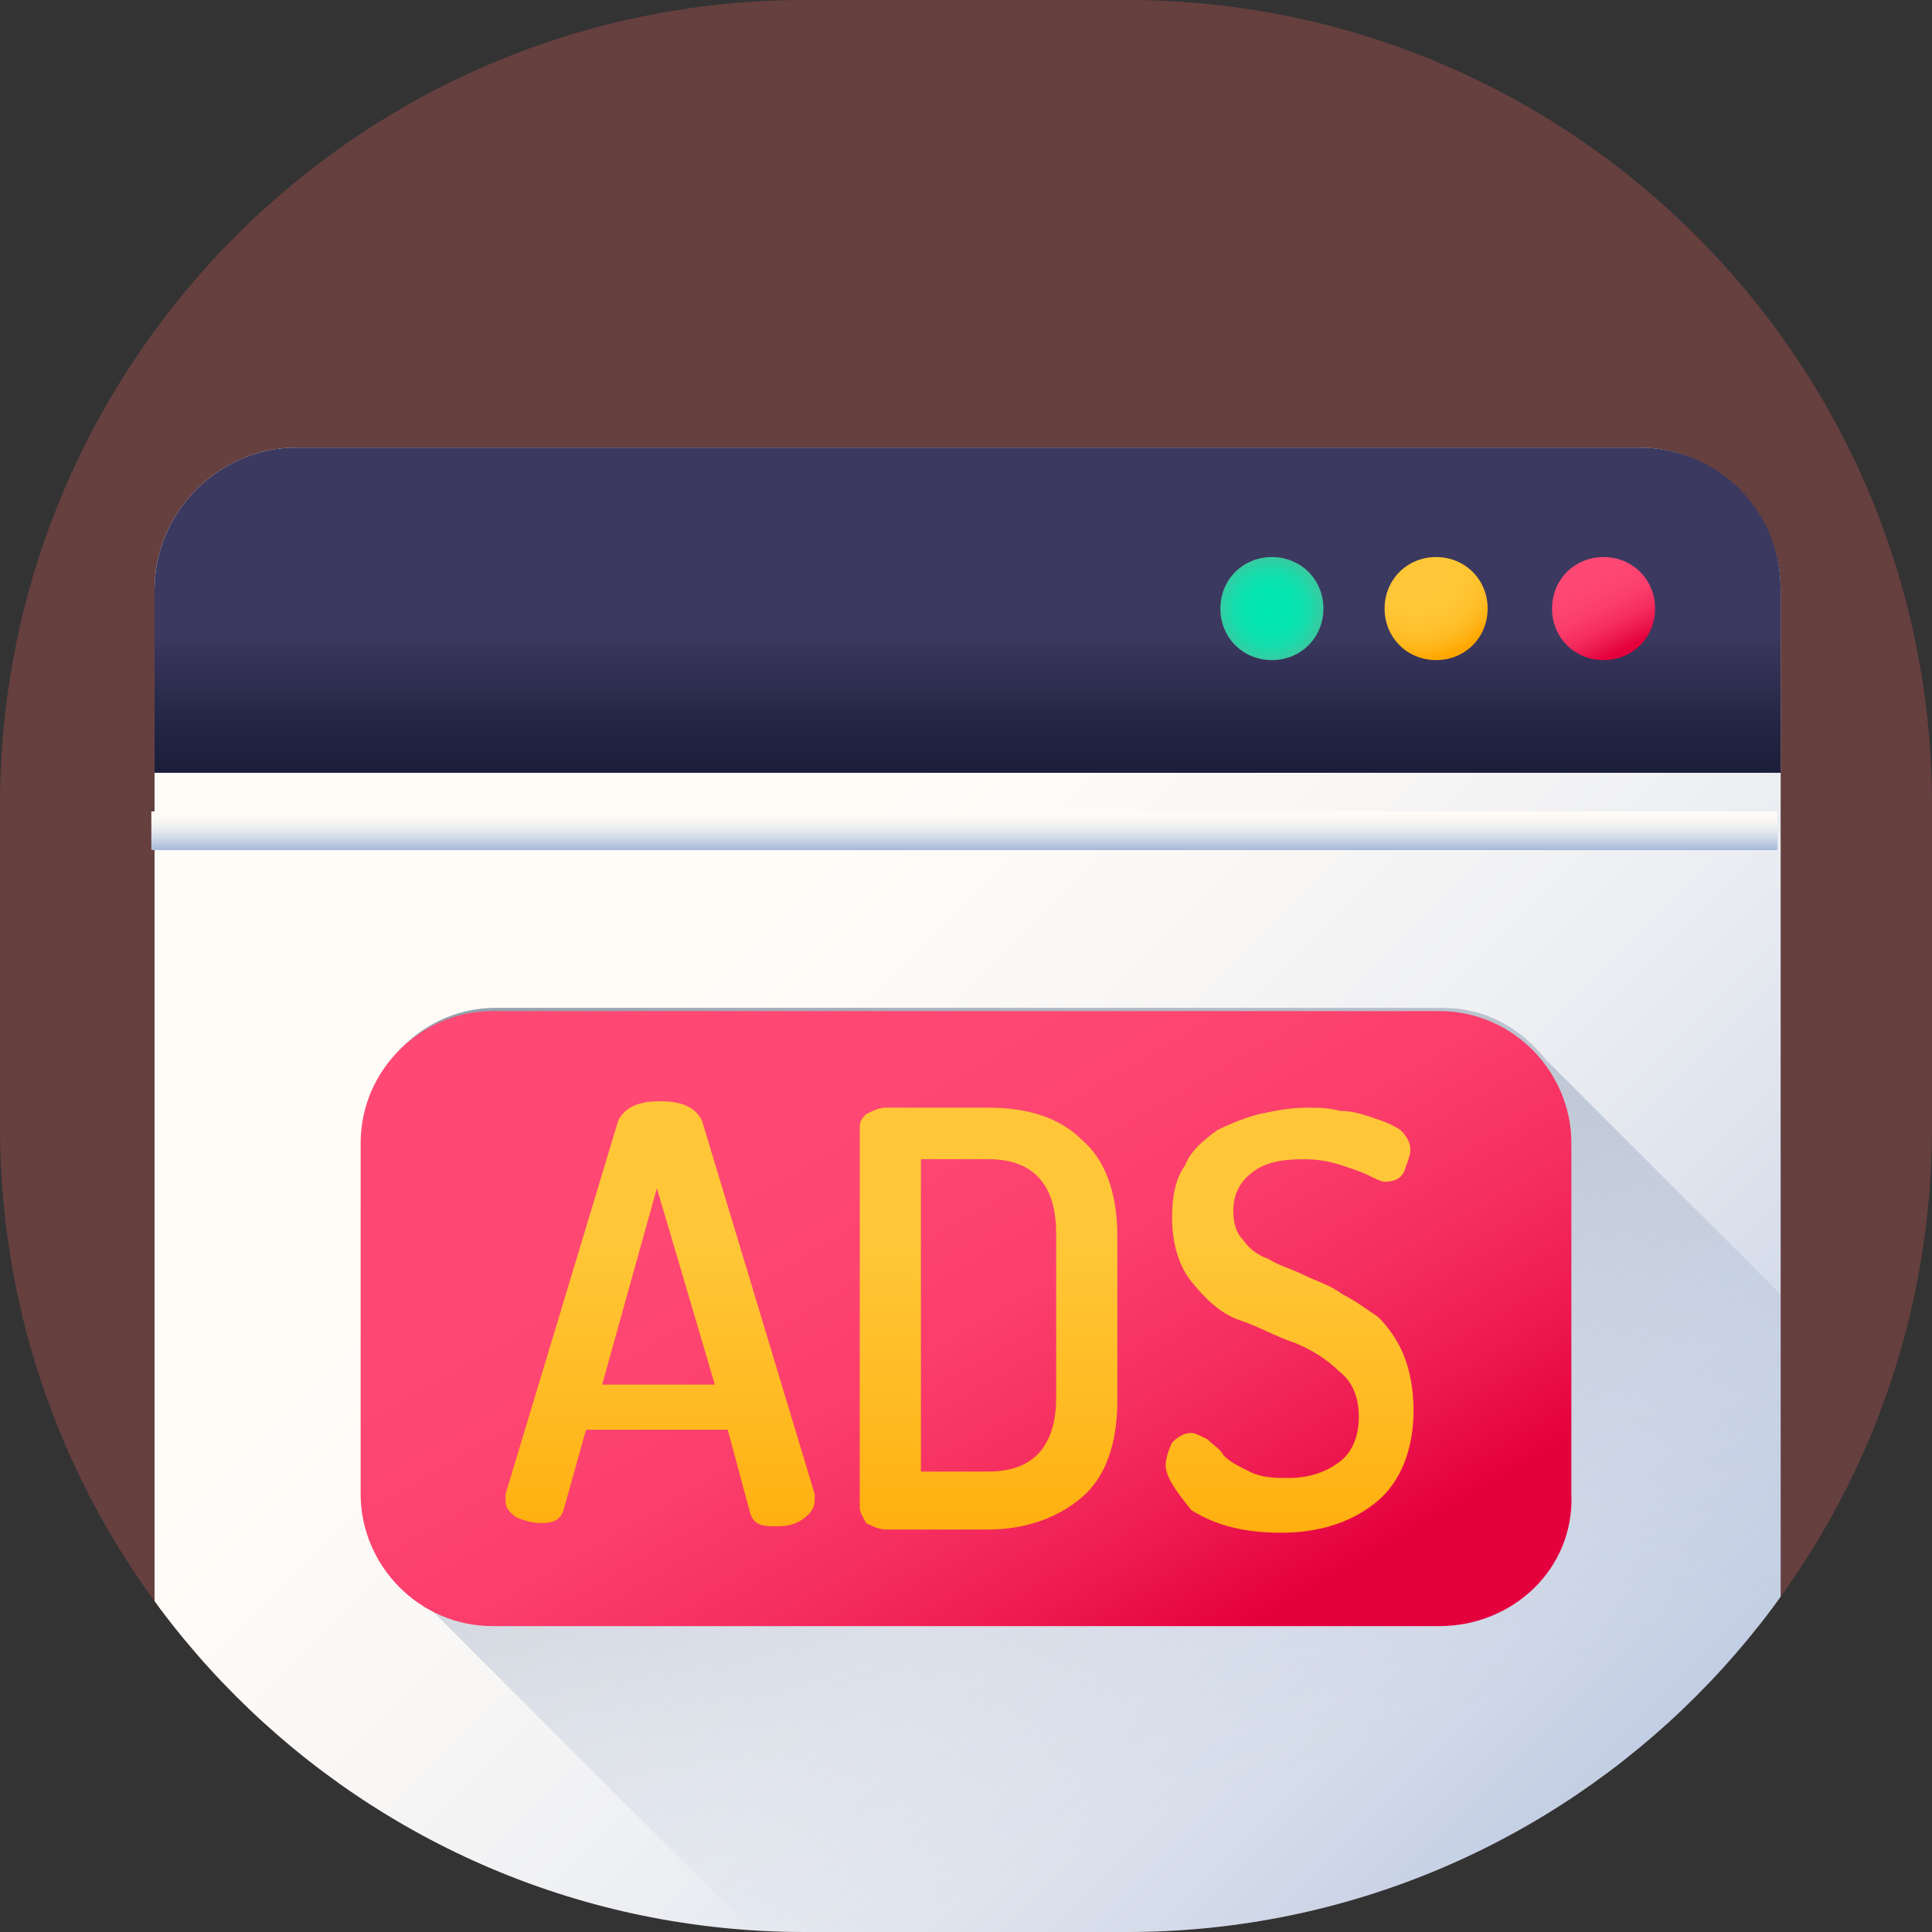 <?xml version="1.0" encoding="utf-8"?>
<!-- Generator: Adobe Illustrator 24.1.0, SVG Export Plug-In . SVG Version: 6.00 Build 0)  -->
<svg version="1.1" id="Layer_1" xmlns="http://www.w3.org/2000/svg" xmlns:xlink="http://www.w3.org/1999/xlink" x="0px" y="0px"
	 viewBox="0 0 60 60" style="enable-background:new 0 0 60 60;" xml:space="preserve">
<rect x="0" y="0" width="60" height="60" fill="#333333" stroke="none"/>
<style type="text/css">
	.st0{opacity:0.25;fill:#FF6666;enable-background:new    ;}
	.st1{clip-path:url(#SVGID_2_);}
	.st2{fill:url(#SVGID_3_);}
	.st3{fill:url(#SVGID_4_);}
	.st4{fill:url(#SVGID_5_);}
	.st5{fill:url(#SVGID_6_);}
	.st6{fill:url(#SVGID_7_);}
	.st7{fill:url(#SVGID_8_);}
	.st8{fill:url(#SVGID_9_);}
	.st9{fill:url(#SVGID_10_);}
	.st10{fill:url(#SVGID_11_);}
	.st11{fill:url(#SVGID_12_);}
	.st12{fill:url(#SVGID_13_);}
	.st13{fill:url(#SVGID_14_);}
</style>
<g id="ease" transform="translate(-140 -1062)">
	<path id="Rectangle_108" class="st0" d="M165,1062h10c13.8,0,25,11.2,25,25v10c0,13.8-11.2,25-25,25h-10c-13.8,0-25-11.2-25-25v-10
		C140,1073.2,151.2,1062,165,1062z"/>
	<g>
		<g>
			<g>
				<g>
					<defs>
						<path id="SVGID_1_" d="M165,1062h10c13.8,0,25,11.2,25,25v10c0,13.8-11.2,25-25,25h-10c-13.8,0-25-11.2-25-25v-10
							C140,1073.2,151.2,1062,165,1062z"/>
					</defs>
					<clipPath id="SVGID_2_">
						<use xlink:href="#SVGID_1_"  style="overflow:visible;"/>
					</clipPath>
					<g class="st1">
						
							<linearGradient id="SVGID_3_" gradientUnits="userSpaceOnUse" x1="161.16" y1="1093.729" x2="195.987" y2="1058.902" gradientTransform="matrix(1 0 0 -1 0 2186)">
							<stop  offset="0" style="stop-color:#FFFCF8"/>
							<stop  offset="0.188" style="stop-color:#FAF8F6"/>
							<stop  offset="0.404" style="stop-color:#ECEEF2"/>
							<stop  offset="0.635" style="stop-color:#D5DCEA"/>
							<stop  offset="0.875" style="stop-color:#B5C4DF"/>
							<stop  offset="1" style="stop-color:#A1B5D8"/>
						</linearGradient>
						<path class="st2" d="M190.9,1126.4h-41.7c-2.4,0-4.4-2-4.4-4.4v-41.7c0-2.4,2-4.4,4.4-4.4h41.7c2.4,0,4.4,2,4.4,4.4v41.7
							C195.3,1124.4,193.3,1126.4,190.9,1126.4z"/>
						
							<linearGradient id="SVGID_4_" gradientUnits="userSpaceOnUse" x1="170" y1="1063.394" x2="170" y2="1057.156" gradientTransform="matrix(1 0 0 -1 0 2186)">
							<stop  offset="0" style="stop-color:#A1B5D8;stop-opacity:0"/>
							<stop  offset="3.430000e-02" style="stop-color:#9FB3D5;stop-opacity:3.529400e-02"/>
							<stop  offset="0.452" style="stop-color:#8898AF;stop-opacity:0.451"/>
							<stop  offset="0.788" style="stop-color:#798898;stop-opacity:0.788"/>
							<stop  offset="1" style="stop-color:#748290"/>
						</linearGradient>
						<path class="st3" d="M144.7,1117.4v4.6c0,2.4,2,4.4,4.4,4.4h41.7c2.4,0,4.4-2,4.4-4.4v-4.6H144.7z"/>
						
							<linearGradient id="SVGID_5_" gradientUnits="userSpaceOnUse" x1="170" y1="1104.279" x2="170" y2="1097.239" gradientTransform="matrix(1 0 0 -1 0 2186)">
							<stop  offset="0" style="stop-color:#3B395F"/>
							<stop  offset="6.330000e-02" style="stop-color:#37355A"/>
							<stop  offset="0.403" style="stop-color:#232543"/>
							<stop  offset="0.723" style="stop-color:#171B35"/>
							<stop  offset="1" style="stop-color:#131830"/>
						</linearGradient>
						<path class="st4" d="M190.9,1075.9h-41.7c-2.4,0-4.4,2-4.4,4.4v5.7h50.5v-5.7C195.3,1077.8,193.3,1075.9,190.9,1075.9z"/>
						
							<linearGradient id="SVGID_6_" gradientUnits="userSpaceOnUse" x1="170" y1="1098.775" x2="170" y2="1097.573" gradientTransform="matrix(1 0 0 -1 0 2186)">
							<stop  offset="0" style="stop-color:#FFFCF8"/>
							<stop  offset="0.188" style="stop-color:#FAF8F6"/>
							<stop  offset="0.404" style="stop-color:#ECEEF2"/>
							<stop  offset="0.635" style="stop-color:#D5DCEA"/>
							<stop  offset="0.875" style="stop-color:#B5C4DF"/>
							<stop  offset="1" style="stop-color:#A1B5D8"/>
						</linearGradient>
						<path class="st5" d="M144.7,1087.2h50.5v1.2h-50.5V1087.2z"/>
						
							<radialGradient id="SVGID_7_" cx="179.462" cy="1105.09" r="1.619" gradientTransform="matrix(1 0 0 -1 0 2186)" gradientUnits="userSpaceOnUse">
							<stop  offset="0" style="stop-color:#00E7B2"/>
							<stop  offset="0.352" style="stop-color:#03E6B1"/>
							<stop  offset="0.575" style="stop-color:#0BE1AF"/>
							<stop  offset="0.762" style="stop-color:#1ADAAA"/>
							<stop  offset="0.928" style="stop-color:#2FCFA4"/>
							<stop  offset="1" style="stop-color:#3AC9A0"/>
						</radialGradient>
						<path class="st6" d="M181.1,1080.9c0,0.9-0.7,1.6-1.6,1.6s-1.6-0.7-1.6-1.6s0.7-1.6,1.6-1.6S181.1,1080,181.1,1080.9z"/>
						
							<radialGradient id="SVGID_8_" cx="184.029" cy="1106.377" r="2.856" gradientTransform="matrix(1 0 0 -1 0 2186)" gradientUnits="userSpaceOnUse">
							<stop  offset="0" style="stop-color:#FFC738"/>
							<stop  offset="0.487" style="stop-color:#FFC636"/>
							<stop  offset="0.675" style="stop-color:#FFC22F"/>
							<stop  offset="0.81" style="stop-color:#FFBB23"/>
							<stop  offset="0.92" style="stop-color:#FFB112"/>
							<stop  offset="1" style="stop-color:#FFA700"/>
						</radialGradient>
						<path class="st7" d="M186.2,1080.9c0,0.9-0.7,1.6-1.6,1.6s-1.6-0.7-1.6-1.6s0.7-1.6,1.6-1.6S186.2,1080,186.2,1080.9z"/>
						
							<linearGradient id="SVGID_9_" gradientUnits="userSpaceOnUse" x1="189.023" y1="1106.611" x2="190.41" y2="1103.839" gradientTransform="matrix(1 0 0 -1 0 2186)">
							<stop  offset="0" style="stop-color:#FF4974"/>
							<stop  offset="0.326" style="stop-color:#FE4672"/>
							<stop  offset="0.532" style="stop-color:#FB3E6C"/>
							<stop  offset="0.705" style="stop-color:#F52F60"/>
							<stop  offset="0.859" style="stop-color:#EE1A51"/>
							<stop  offset="1" style="stop-color:#E4003D"/>
						</linearGradient>
						<path class="st8" d="M191.4,1080.9c0,0.9-0.7,1.6-1.6,1.6s-1.6-0.7-1.6-1.6s0.7-1.6,1.6-1.6S191.4,1080,191.4,1080.9z"/>
						
							<linearGradient id="SVGID_10_" gradientUnits="userSpaceOnUse" x1="177.847" y1="1068.157" x2="163.786" y2="1104.994" gradientTransform="matrix(1 0 0 -1 0 2186)">
							<stop  offset="0" style="stop-color:#A1B5D8;stop-opacity:0"/>
							<stop  offset="3.430000e-02" style="stop-color:#9FB3D5;stop-opacity:3.529400e-02"/>
							<stop  offset="0.452" style="stop-color:#8898AF;stop-opacity:0.451"/>
							<stop  offset="0.788" style="stop-color:#798898;stop-opacity:0.788"/>
							<stop  offset="1" style="stop-color:#748290"/>
						</linearGradient>
						<path class="st9" d="M195.3,1122v-19.8l-7.3-7.3c-0.8-1-1.9-1.6-3.2-1.6h-29.4c-2.3,0-4.1,1.9-4.1,4.1v10.9
							c0,1.3,0.6,2.5,1.6,3.2l14.8,14.8h23.4C193.3,1126.4,195.3,1124.4,195.3,1122z"/>
						
							<linearGradient id="SVGID_11_" gradientUnits="userSpaceOnUse" x1="163.085" y1="1094.95" x2="176.354" y2="1072.174" gradientTransform="matrix(1 0 0 -1 0 2186)">
							<stop  offset="0" style="stop-color:#FF4974"/>
							<stop  offset="0.326" style="stop-color:#FE4672"/>
							<stop  offset="0.532" style="stop-color:#FB3E6C"/>
							<stop  offset="0.705" style="stop-color:#F52F60"/>
							<stop  offset="0.859" style="stop-color:#EE1A51"/>
							<stop  offset="1" style="stop-color:#E4003D"/>
						</linearGradient>
						<path class="st10" d="M184.7,1112.5h-29.4c-2.3,0-4.1-1.9-4.1-4.1v-10.9c0-2.3,1.9-4.1,4.1-4.1h29.4c2.3,0,4.1,1.9,4.1,4.1
							v10.9C188.9,1110.7,187,1112.5,184.7,1112.5z"/>
						
							<linearGradient id="SVGID_12_" gradientUnits="userSpaceOnUse" x1="160.584" y1="1085.617" x2="160.584" y2="1073.522" gradientTransform="matrix(1 0 0 -1 0 2186)">
							<stop  offset="0" style="stop-color:#FFC738"/>
							<stop  offset="0.429" style="stop-color:#FFBB23"/>
							<stop  offset="1" style="stop-color:#FFA700"/>
						</linearGradient>
						<path class="st11" d="M155.7,1108.6c0-0.1,0-0.1,0-0.2l3.5-11.6c0.2-0.4,0.6-0.6,1.3-0.6c0.7,0,1.1,0.2,1.3,0.6l3.5,11.6
							c0,0.1,0,0.1,0,0.2c0,0.2-0.1,0.4-0.4,0.6c-0.3,0.2-0.6,0.2-0.9,0.2c-0.4,0-0.6-0.1-0.7-0.4l-0.7-2.6h-4.4l-0.7,2.5
							c-0.1,0.3-0.3,0.4-0.7,0.4c-0.3,0-0.6-0.1-0.8-0.2C155.9,1109,155.7,1108.9,155.7,1108.6z M158.7,1105h3.5l-1.8-6.1
							L158.7,1105z"/>
						
							<linearGradient id="SVGID_13_" gradientUnits="userSpaceOnUse" x1="170.693" y1="1085.617" x2="170.693" y2="1073.522" gradientTransform="matrix(1 0 0 -1 0 2186)">
							<stop  offset="0" style="stop-color:#FFC738"/>
							<stop  offset="0.429" style="stop-color:#FFBB23"/>
							<stop  offset="1" style="stop-color:#FFA700"/>
						</linearGradient>
						<path class="st12" d="M166.7,1108.8V1097c0-0.2,0.1-0.3,0.2-0.4c0.2-0.1,0.4-0.2,0.6-0.2h3.2c1.2,0,2.2,0.3,2.9,1
							c0.7,0.6,1.1,1.6,1.1,3v5.1c0,1.4-0.4,2.4-1.1,3c-0.7,0.6-1.7,1-2.9,1h-3.2c-0.2,0-0.4-0.1-0.6-0.2
							C166.8,1109.1,166.7,1109,166.7,1108.8z M168.6,1107.7h2.1c1.4,0,2.1-0.8,2.1-2.3v-5.1c0-1.5-0.7-2.3-2.1-2.3h-2.1V1107.7z"/>
						
							<linearGradient id="SVGID_14_" gradientUnits="userSpaceOnUse" x1="180.253" y1="1085.617" x2="180.253" y2="1073.522" gradientTransform="matrix(1 0 0 -1 0 2186)">
							<stop  offset="0" style="stop-color:#FFC738"/>
							<stop  offset="0.429" style="stop-color:#FFBB23"/>
							<stop  offset="1" style="stop-color:#FFA700"/>
						</linearGradient>
						<path class="st13" d="M176.2,1107.5c0-0.2,0.1-0.5,0.2-0.7c0.2-0.2,0.4-0.3,0.6-0.3c0.1,0,0.3,0.1,0.5,0.2
							c0.2,0.2,0.4,0.3,0.5,0.5c0.2,0.2,0.4,0.3,0.8,0.5c0.4,0.2,0.8,0.2,1.2,0.2c0.7,0,1.2-0.2,1.6-0.5c0.4-0.3,0.6-0.8,0.6-1.4
							c0-0.6-0.2-1.1-0.6-1.4c-0.4-0.4-0.9-0.7-1.4-0.9c-0.6-0.2-1.1-0.5-1.7-0.7s-1.1-0.7-1.5-1.2c-0.4-0.5-0.6-1.2-0.6-2
							c0-0.6,0.1-1.2,0.4-1.6c0.2-0.5,0.6-0.8,1-1.1c0.4-0.2,0.9-0.4,1.3-0.5c0.5-0.1,0.9-0.2,1.5-0.2c0.3,0,0.7,0,1,0.1
							c0.4,0,0.7,0.1,1,0.2c0.3,0.1,0.6,0.2,0.9,0.4c0.2,0.2,0.3,0.4,0.3,0.6c0,0.2-0.1,0.4-0.2,0.7c-0.1,0.2-0.3,0.3-0.6,0.3
							c-0.1,0-0.3-0.1-0.5-0.2c-0.2-0.1-0.5-0.2-0.8-0.3c-0.3-0.1-0.7-0.2-1.2-0.2c-0.7,0-1.2,0.1-1.6,0.4c-0.4,0.3-0.6,0.7-0.6,1.2
							c0,0.4,0.1,0.7,0.3,0.9c0.2,0.3,0.5,0.5,0.8,0.6c0.3,0.2,0.7,0.3,1.1,0.5c0.4,0.2,0.8,0.3,1.2,0.6c0.4,0.2,0.8,0.5,1.1,0.7
							c0.3,0.3,0.6,0.7,0.8,1.2c0.2,0.5,0.3,1.1,0.3,1.7c0,1.2-0.4,2.2-1.1,2.8c-0.7,0.6-1.7,1-3,1c-1.1,0-2-0.2-2.8-0.7
							C176.6,1108.4,176.2,1107.9,176.2,1107.5z"/>
					</g>
				</g>
			</g>
		</g>
	</g>
</g>
</svg>
